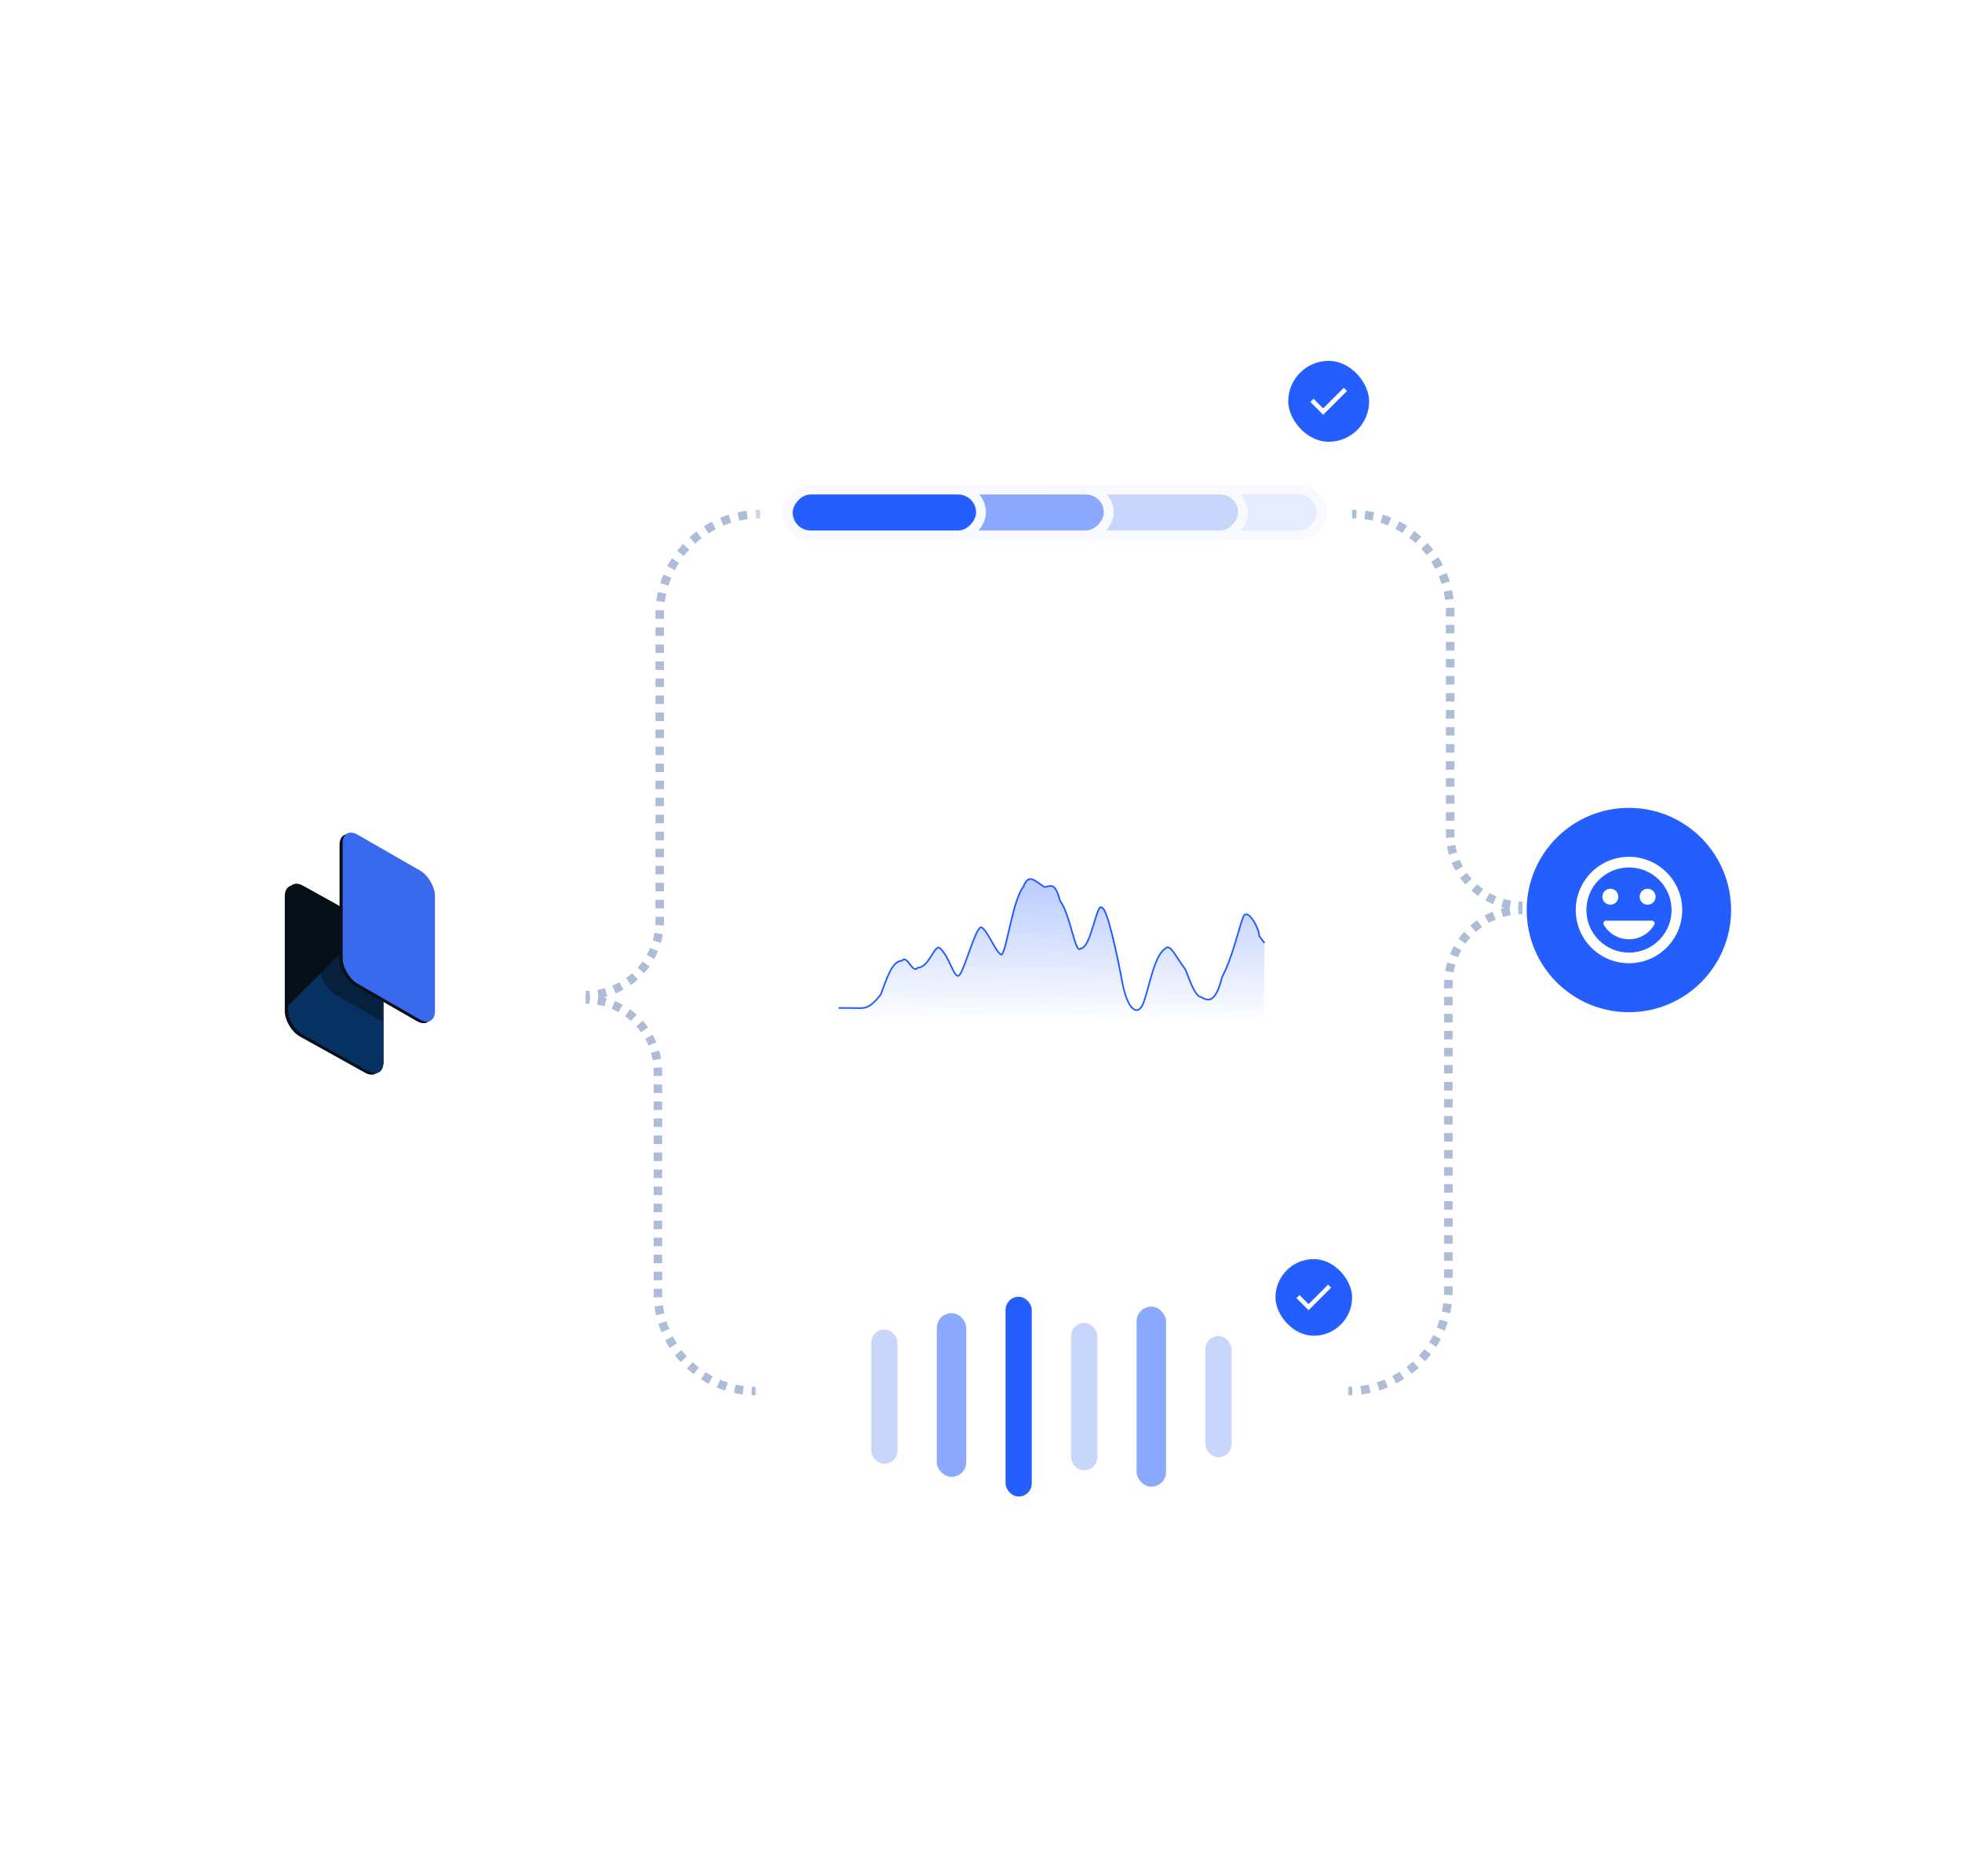 <?xml version="1.0" encoding="UTF-8"?>
<svg xmlns="http://www.w3.org/2000/svg" width="599" height="573" viewBox="0 0 599 573" fill="none">
  <g filter="url(#filter0_d_3380_13896)" data-figma-bg-blur-radius="45.63">
    <path d="M41 254.5C41 240.141 52.641 228.5 67 228.5L151.5 228.5C165.859 228.5 177.5 240.141 177.5 254.5L177.5 339C177.5 353.359 165.859 365 151.5 365H67C52.641 365 41 353.359 41 339L41 254.5Z" fill="url(#paint0_linear_3380_13896)" shape-rendering="crispEdges"></path>
    <path d="M151.5 227.655C166.326 227.655 178.345 239.674 178.345 254.5L178.345 339C178.345 353.826 166.326 365.845 151.5 365.845H67C52.174 365.845 40.155 353.826 40.155 339L40.155 254.5C40.155 239.674 52.174 227.655 67 227.655L151.5 227.655Z" stroke="white" stroke-opacity="0.4" stroke-width="1.69" shape-rendering="crispEdges"></path>
  </g>
  <g clip-path="url(#clip1_3380_13896)">
    <path d="M86.947 273.663C86.947 270.775 89 269.576 91.532 270.986L111.463 282.075C113.996 283.485 116.049 286.968 116.049 289.856L116.049 324.915C116.049 327.803 113.996 329.002 111.463 327.592L91.532 316.503C89 315.093 86.947 311.61 86.947 308.722L86.947 273.663Z" fill="#050F16"></path>
    <path d="M87.933 273.188C87.933 270.3 89.986 269.101 92.519 270.51L112.449 281.6C114.982 283.009 117.035 286.493 117.035 289.381L117.035 324.44C117.035 327.327 114.982 328.526 112.449 327.117L92.519 316.027C89.986 314.618 87.933 311.135 87.933 308.247L87.933 273.188Z" fill="#050F16"></path>
    <path d="M87.933 273.188C87.933 270.3 89.986 269.101 92.519 270.51L112.449 281.6C114.982 283.009 117.035 286.493 117.035 289.381L117.035 324.44C117.035 327.327 114.982 328.526 112.449 327.117L92.519 316.027C89.986 314.618 87.933 311.135 87.933 308.247L87.933 273.188Z" fill="#050F16"></path>
    <path d="M113.148 282.049L87.933 307.146L87.933 308.247C87.933 311.135 89.986 314.618 92.519 316.027L112.449 327.117C114.982 328.526 117.035 327.327 117.035 324.44L117.035 289.381C117.035 286.763 115.349 283.657 113.148 282.049Z" fill="#083163"></path>
    <path d="M97.788 295.843C97.788 298.731 99.825 302.243 102.338 303.687L116.867 312.036L116.826 304.167L108.486 299.187L104.316 294.621L104.316 278.14L97.788 274.5L97.788 295.843Z" fill="#050F16" fill-opacity="0.47"></path>
    <path d="M103.662 257.976C103.662 255.088 105.699 253.917 108.212 255.361L127.291 266.325C129.803 267.769 131.84 271.281 131.84 274.169L131.84 309.228C131.84 312.116 129.803 313.286 127.291 311.842L108.212 300.878C105.699 299.434 103.662 295.923 103.662 293.035L103.662 257.976Z" fill="#050F16"></path>
    <path d="M104.618 257.501C104.618 254.613 106.655 253.442 109.167 254.886L128.246 265.85C130.759 267.294 132.796 270.806 132.796 273.693L132.796 308.752C132.796 311.64 130.759 312.811 128.246 311.367L109.167 300.403C106.655 298.959 104.618 295.447 104.618 292.559L104.618 257.501Z" fill="#396AED"></path>
    <path d="M282.498 279.916V283.263C280.657 281.191 277.054 279.677 273.612 279.518C264.165 279.119 256.159 287.168 256.239 296.969C256.239 306.611 263.764 314.5 272.971 314.5C276.654 314.5 280.577 312.986 282.498 310.755V314.022L289.784 314.022L289.784 279.916L282.498 279.916ZM272.971 307.169C264.085 307.09 260.082 296.013 266.006 289.797C269.689 285.654 276.254 285.654 279.856 289.797C285.781 296.013 281.778 307.09 272.971 307.169Z" fill="#050F16"></path>
    <path d="M318.598 271.011L318.358 283.263C316.517 281.191 312.914 279.677 309.471 279.518C300.024 279.199 292.019 287.168 292.099 296.969C292.019 306.611 299.624 314.5 308.831 314.5C312.514 314.5 316.437 312.986 318.358 310.755V313.943L325.643 313.943L325.884 271.011L318.598 271.011ZM308.831 307.249C299.944 307.09 295.941 296.013 301.866 289.797C305.549 285.654 312.113 285.654 315.716 289.797C321.641 296.013 317.638 307.09 308.831 307.249Z" fill="#050F16"></path>
    <path d="M385.918 297.368C385.838 281.51 367.264 274.259 357.417 286.69C352.453 280.155 341.485 277.287 335.961 284.937V280.235L328.996 280.235C328.996 289.001 328.996 305.576 328.996 314.261L335.881 314.261L335.961 296.969C336.041 291.551 339.804 287.646 344.928 287.726C349.731 287.646 353.814 292.188 353.894 296.969L353.894 314.261H360.94L360.94 296.969C361.02 291.63 364.783 287.726 369.906 287.805C374.71 287.726 378.793 292.268 378.873 296.969L378.873 314.261L385.918 314.261L385.918 297.368Z" fill="#050F16"></path>
    <path d="M390.051 314.182H397.096L397.176 280.235H389.971L390.051 314.182Z" fill="#050F16"></path>
    <path d="M413.972 287.088L413.892 303.344L413.892 314.261H406.767L406.767 287.088H402.18V280.235H406.767L406.767 270.035H413.892L413.972 280.235L418.442 280.235V287.088L413.972 287.088Z" fill="#050F16"></path>
    <path d="M397.577 272.187C397.577 274.498 395.815 276.33 393.574 276.33C391.412 276.33 389.651 274.498 389.651 272.187C389.651 269.876 391.412 268.043 393.574 268.043C395.815 268.043 397.577 269.876 397.577 272.187Z" fill="#396AED"></path>
    <path d="M165.792 279.199C162.109 279.199 158.186 280.713 156.185 283.024L156.185 279.757H148.819L148.659 324.989H156.025L156.185 310.755C158.026 312.827 161.629 314.341 165.151 314.5C174.758 314.899 182.764 306.85 182.764 296.89C182.764 287.168 175.159 279.199 165.792 279.199ZM172.837 304.141C169.154 308.285 162.509 308.285 158.827 304.141C152.822 297.846 156.905 286.69 165.872 286.53C174.758 286.69 178.841 297.846 172.837 304.141Z" fill="#396AED"></path>
    <path d="M211.426 280.394V283.741C209.584 281.669 205.982 280.155 202.539 279.996C193.092 279.598 185.086 287.646 185.166 297.447C185.166 307.09 192.692 314.979 201.899 314.979C205.581 314.979 209.504 313.464 211.426 311.233L211.426 314.5H218.711L218.711 280.394H211.426ZM201.899 307.647C193.012 307.568 189.009 296.491 194.933 290.276C198.616 286.132 205.181 286.132 208.784 290.276C214.708 296.491 210.705 307.568 201.899 307.647Z" fill="#396AED"></path>
    <path d="M253.99 280.394H246.945L247.025 297.288C247.025 302.547 242.942 306.85 237.979 306.85C233.015 306.85 229.012 302.627 229.012 297.368L229.012 280.394L222.047 280.394L222.047 297.288C222.047 306.452 228.772 313.863 237.258 314.261C241.181 314.341 244.143 313.624 246.945 310.596L247.065 311.798C247.065 314.348 246.145 316.174 244.463 318.007C240.14 322.947 232.615 321.433 229.893 315.536L223.408 318.007C230.613 334.9 253.75 329.482 253.99 311.233C253.99 301.751 253.99 289.797 253.99 280.394Z" fill="#396AED"></path>
  </g>
  <path d="M178.8 303.9V305.2C179.249 305.2 179.696 305.188 180.14 305.163L180.068 303.865L179.997 302.567C179.601 302.589 179.202 302.6 178.8 302.6V303.9ZM182.589 303.584L182.806 304.866C183.695 304.716 184.568 304.516 185.422 304.271L185.062 303.022L184.703 301.772C183.943 301.991 183.165 302.168 182.373 302.302L182.589 303.584ZM187.455 302.184L187.953 303.385C188.783 303.041 189.59 302.651 190.369 302.219L189.74 301.082L189.11 299.945C188.415 300.33 187.697 300.677 186.957 300.983L187.455 302.184ZM191.886 299.731L192.639 300.791C193.369 300.272 194.068 299.713 194.734 299.118L193.867 298.149L193.001 297.18C192.407 297.711 191.783 298.209 191.133 298.671L191.886 299.731ZM195.661 296.355L196.63 297.222C197.225 296.556 197.784 295.857 198.303 295.127L197.243 294.374L196.183 293.621C195.721 294.271 195.223 294.895 194.692 295.489L195.661 296.355ZM198.594 292.228L199.731 292.857C200.163 292.078 200.553 291.272 200.897 290.441L199.696 289.944L198.495 289.446C198.189 290.185 197.842 290.903 197.457 291.598L198.594 292.228ZM200.534 287.55L201.783 287.91C202.028 287.056 202.228 286.183 202.378 285.294L201.096 285.077L199.814 284.861C199.68 285.654 199.503 286.431 199.284 287.191L200.534 287.55ZM201.377 282.556L202.675 282.628C202.699 282.184 202.712 281.738 202.712 281.288H201.412H200.112C200.112 281.69 200.101 282.089 200.079 282.485L201.377 282.556ZM201.412 281.288H202.712V279.988H201.412H200.112V281.288H201.412ZM201.412 277.388H202.712V274.788H201.412H200.112V277.388H201.412ZM201.412 272.188H202.712V269.588H201.412H200.112V272.188H201.412ZM201.412 266.988H202.712V264.388H201.412H200.112V266.988H201.412ZM201.412 261.788H202.712V259.188H201.412H200.112V261.788H201.412ZM201.412 256.588H202.712V253.988H201.412H200.112V256.588H201.412ZM201.412 251.388H202.712V248.788H201.412H200.112V251.388H201.412ZM201.412 246.188H202.712V243.588H201.412H200.112V246.188H201.412ZM201.412 240.988H202.712V238.388H201.412H200.112V240.988H201.412ZM201.412 235.788H202.712V233.188H201.412H200.112V235.788H201.412ZM201.412 230.588H202.712V227.988H201.412H200.112V230.588H201.412ZM201.412 225.388H202.712V222.788H201.412H200.112V225.388H201.412ZM201.412 220.188H202.712V217.588H201.412H200.112V220.188H201.412ZM201.412 214.988H202.712V212.388H201.412H200.112V214.988H201.412ZM201.412 209.788H202.712V207.188H201.412H200.112V209.788H201.412ZM201.412 204.588H202.712V201.988H201.412H200.112V204.588H201.412ZM201.412 199.388H202.712V196.788H201.412H200.112V199.388H201.412ZM201.412 194.188H202.712V191.588H201.412H200.112V194.188H201.412ZM201.412 188.988H202.712V187.688H201.412H200.112V188.988H201.412ZM201.412 187.688H202.712C202.712 187.258 202.721 186.829 202.739 186.404L201.441 186.348L200.142 186.292C200.122 186.755 200.112 187.22 200.112 187.688H201.412ZM201.671 183.68L202.96 183.848C203.072 182.994 203.22 182.152 203.403 181.323L202.133 181.043L200.864 180.763C200.665 181.665 200.503 182.582 200.382 183.512L201.671 183.68ZM202.825 178.457L204.064 178.848C204.322 178.029 204.615 177.225 204.941 176.439L203.741 175.941L202.54 175.443C202.185 176.299 201.866 177.174 201.585 178.066L202.825 178.457ZM204.874 173.515L206.026 174.116C206.423 173.356 206.851 172.616 207.31 171.897L206.215 171.197L205.119 170.498C204.619 171.281 204.153 172.086 203.721 172.914L204.874 173.515ZM207.752 169.006L208.783 169.798C209.304 169.119 209.855 168.464 210.432 167.834L209.474 166.955L208.516 166.077C207.888 166.762 207.289 167.475 206.721 168.213L207.752 169.006ZM211.367 165.062L212.246 166.02C212.876 165.443 213.531 164.892 214.21 164.371L213.418 163.34L212.625 162.309C211.887 162.877 211.174 163.476 210.489 164.104L211.367 165.062ZM215.609 161.803L216.309 162.898C217.028 162.439 217.768 162.011 218.528 161.614L217.927 160.462L217.326 159.309C216.498 159.741 215.692 160.207 214.91 160.707L215.609 161.803ZM220.353 159.329L220.851 160.529C221.637 160.203 222.441 159.911 223.26 159.653L222.869 158.413L222.478 157.173C221.586 157.454 220.711 157.773 219.855 158.128L220.353 159.329ZM225.455 157.721L225.735 158.991C226.564 158.808 227.406 158.66 228.26 158.548L228.092 157.259L227.924 155.97C226.994 156.092 226.077 156.253 225.175 156.452L225.455 157.721ZM230.76 157.029L230.816 158.328C231.241 158.309 231.669 158.3 232.1 158.3V157V155.7C231.632 155.7 231.167 155.71 230.704 155.73L230.76 157.029Z" fill="#ADBDD7"></path>
  <path d="M178.8 305.2V303.9C179.239 303.9 179.676 303.912 180.109 303.936L180.037 305.234L179.966 306.532C179.58 306.511 179.191 306.5 178.8 306.5V305.2ZM182.497 305.508L182.713 304.226C183.582 304.373 184.435 304.568 185.269 304.807L184.909 306.057L184.55 307.306C183.81 307.093 183.053 306.92 182.281 306.79L182.497 305.508ZM187.244 306.874L187.742 305.673C188.553 306.009 189.341 306.39 190.103 306.812L189.473 307.949L188.843 309.086C188.166 308.711 187.466 308.373 186.746 308.075L187.244 306.874ZM191.567 309.267L192.32 308.207C193.033 308.714 193.716 309.26 194.366 309.842L193.5 310.811L192.633 311.78C192.055 311.263 191.447 310.777 190.813 310.327L191.567 309.267ZM195.249 312.56L196.218 311.694C196.8 312.344 197.346 313.028 197.853 313.741L196.793 314.494L195.734 315.247C195.283 314.613 194.798 314.005 194.28 313.427L195.249 312.56ZM198.111 316.588L199.249 315.958C199.67 316.719 200.051 317.507 200.387 318.318L199.186 318.816L197.986 319.314C197.687 318.594 197.349 317.894 196.974 317.217L198.111 316.588ZM200.003 321.151L201.253 320.791C201.493 321.625 201.687 322.478 201.834 323.347L200.552 323.563L199.27 323.78C199.14 323.008 198.967 322.25 198.754 321.51L200.003 321.151ZM200.826 326.023L202.124 325.951C202.148 326.385 202.16 326.821 202.16 327.26H200.86H199.56C199.56 326.869 199.55 326.48 199.528 326.095L200.826 326.023ZM200.86 327.26H202.16V328.56H200.86H199.56V327.26H200.86ZM200.86 331.16H202.16V333.76H200.86H199.56V331.16H200.86ZM200.86 336.36H202.16V338.96H200.86H199.56V336.36H200.86ZM200.86 341.56H202.16V344.16H200.86H199.56V341.56H200.86ZM200.86 346.76H202.16V349.36H200.86H199.56V346.76H200.86ZM200.86 351.96H202.16V354.56H200.86H199.56V351.96H200.86ZM200.86 357.16H202.16V359.76H200.86H199.56V357.16H200.86ZM200.86 362.36H202.16V364.96H200.86H199.56V362.36H200.86ZM200.86 367.56H202.16V370.16H200.86H199.56V367.56H200.86ZM200.86 372.76H202.16V375.36H200.86H199.56V372.76H200.86ZM200.86 377.96H202.16V380.56H200.86H199.56V377.96H200.86ZM200.86 383.16H202.16V385.76H200.86H199.56V383.16H200.86ZM200.86 388.36H202.16V390.96H200.86H199.56V388.36H200.86ZM200.86 393.56H202.16V394.86H200.86H199.56V393.56H200.86ZM200.86 394.86H202.16C202.16 395.28 202.169 395.697 202.187 396.112L200.888 396.168L199.59 396.223C199.57 395.771 199.56 395.317 199.56 394.86H200.86ZM201.113 398.771L202.403 398.603C202.511 399.435 202.655 400.255 202.834 401.063L201.564 401.343L200.295 401.624C200.1 400.742 199.943 399.847 199.824 398.939L201.113 398.771ZM202.239 403.866L203.478 403.476C203.73 404.274 204.015 405.057 204.333 405.823L203.132 406.321L201.931 406.819C201.585 405.983 201.273 405.128 200.999 404.257L202.239 403.866ZM204.238 408.688L205.39 408.087C205.777 408.827 206.194 409.548 206.642 410.249L205.546 410.949L204.45 411.648C203.962 410.884 203.507 410.097 203.085 409.289L204.238 408.688ZM207.046 413.087L208.077 412.295C208.585 412.956 209.121 413.595 209.684 414.209L208.726 415.087L207.768 415.966C207.154 415.296 206.569 414.6 206.015 413.879L207.046 413.087ZM210.573 416.934L211.452 415.976C212.065 416.539 212.704 417.075 213.365 417.584L212.573 418.614L211.781 419.645C211.06 419.091 210.364 418.506 209.695 417.893L210.573 416.934ZM214.712 420.114L215.411 419.019C216.112 419.466 216.833 419.884 217.574 420.27L216.972 421.422L216.371 422.575C215.563 422.154 214.776 421.698 214.012 421.21L214.712 420.114ZM219.339 422.528L219.837 421.327C220.604 421.645 221.387 421.93 222.185 422.182L221.794 423.422L221.404 424.662C220.532 424.387 219.678 424.076 218.841 423.729L219.339 422.528ZM224.317 424.096L224.597 422.827C225.405 423.005 226.226 423.149 227.058 423.258L226.889 424.547L226.721 425.836C225.814 425.717 224.918 425.56 224.037 425.365L224.317 424.096ZM229.493 424.772L229.548 423.473C229.963 423.491 230.38 423.5 230.8 423.5V424.8V426.1C230.343 426.1 229.889 426.09 229.437 426.071L229.493 424.772Z" fill="#ADBDD7"></path>
  <path d="M464.8 277.9L464.8 276.6C464.35 276.6 463.903 276.612 463.459 276.637L463.531 277.935L463.603 279.233C463.999 279.211 464.398 279.2 464.8 279.2L464.8 277.9ZM461.01 278.216L460.794 276.934C459.905 277.084 459.032 277.283 458.178 277.529L458.537 278.778L458.897 280.028C459.657 279.809 460.434 279.632 461.227 279.498L461.01 278.216ZM456.144 279.616L455.646 278.415C454.816 278.759 454.01 279.149 453.23 279.58L453.86 280.718L454.49 281.855C455.185 281.47 455.903 281.123 456.642 280.816L456.144 279.616ZM451.714 282.069L450.961 281.009C450.231 281.528 449.531 282.087 448.866 282.682L449.732 283.651L450.599 284.62C451.193 284.089 451.816 283.591 452.467 283.128L451.714 282.069ZM447.939 285.444L446.97 284.578C446.375 285.244 445.816 285.943 445.297 286.673L446.357 287.426L447.416 288.179C447.879 287.528 448.377 286.905 448.908 286.311L447.939 285.444ZM445.005 289.572L443.868 288.942C443.436 289.722 443.047 290.528 442.703 291.358L443.904 291.856L445.104 292.354C445.411 291.615 445.758 290.897 446.143 290.202L445.005 289.572ZM443.066 294.25L441.817 293.89C441.571 294.744 441.372 295.617 441.222 296.506L442.504 296.722L443.786 296.939C443.919 296.146 444.097 295.369 444.315 294.609L443.066 294.25ZM442.223 299.243L440.925 299.172C440.9 299.615 440.888 300.062 440.888 300.512L442.188 300.512L443.488 300.512C443.488 300.11 443.499 299.711 443.521 299.315L442.223 299.243ZM442.188 300.512L440.888 300.512L440.888 301.812L442.188 301.812L443.488 301.812L443.488 300.512L442.188 300.512ZM442.188 304.412L440.888 304.412L440.888 307.012L442.188 307.012L443.488 307.012L443.488 304.412L442.188 304.412ZM442.188 309.612L440.888 309.612L440.888 312.212L442.188 312.212L443.488 312.212L443.488 309.612L442.188 309.612ZM442.188 314.812L440.888 314.812L440.888 317.412L442.188 317.412L443.488 317.412L443.488 314.812L442.188 314.812ZM442.188 320.012L440.888 320.012L440.888 322.612L442.188 322.612L443.488 322.612L443.488 320.012L442.188 320.012ZM442.188 325.212L440.888 325.212L440.888 327.812L442.188 327.812L443.488 327.812L443.488 325.212L442.188 325.212ZM442.188 330.412L440.888 330.412L440.888 333.012L442.188 333.012L443.488 333.012L443.488 330.412L442.188 330.412ZM442.188 335.612L440.888 335.612L440.888 338.212L442.188 338.212L443.488 338.212L443.488 335.612L442.188 335.612ZM442.188 340.812L440.888 340.812L440.888 343.412L442.188 343.412L443.488 343.412L443.488 340.812L442.188 340.812ZM442.188 346.012L440.888 346.012L440.888 348.612L442.188 348.612L443.488 348.612L443.488 346.012L442.188 346.012ZM442.188 351.212L440.888 351.212L440.888 353.812L442.188 353.812L443.488 353.812L443.488 351.212L442.188 351.212ZM442.188 356.412L440.888 356.412L440.888 359.012L442.188 359.012L443.488 359.012L443.488 356.412L442.188 356.412ZM442.188 361.612L440.888 361.612L440.888 364.212L442.188 364.212L443.488 364.212L443.488 361.612L442.188 361.612ZM442.188 366.812L440.888 366.812L440.888 369.412L442.188 369.412L443.488 369.412L443.488 366.812L442.188 366.812ZM442.188 372.012L440.888 372.012L440.888 374.612L442.188 374.612L443.488 374.612L443.488 372.012L442.188 372.012ZM442.188 377.212L440.888 377.212L440.888 379.812L442.188 379.812L443.488 379.812L443.488 377.212L442.188 377.212ZM442.188 382.412L440.888 382.412L440.888 385.012L442.188 385.012L443.488 385.012L443.488 382.412L442.188 382.412ZM442.188 387.612L440.888 387.612L440.888 390.212L442.188 390.212L443.488 390.212L443.488 387.612L442.188 387.612ZM442.188 392.812L440.888 392.812L440.888 394.112L442.188 394.112L443.488 394.112L443.488 392.812L442.188 392.812ZM442.188 394.112L440.888 394.112C440.888 394.542 440.878 394.97 440.86 395.396L442.159 395.452L443.458 395.508C443.478 395.045 443.488 394.579 443.488 394.112L442.188 394.112ZM441.928 398.12L440.639 397.952C440.528 398.806 440.38 399.648 440.197 400.477L441.466 400.757L442.736 401.037C442.935 400.134 443.096 399.217 443.217 398.288L441.928 398.12ZM440.775 403.343L439.535 402.952C439.277 403.771 438.984 404.575 438.658 405.361L439.859 405.859L441.06 406.357C441.415 405.5 441.734 404.625 442.015 403.733L440.775 403.343ZM438.726 408.285L437.573 407.684C437.177 408.443 436.748 409.184 436.289 409.903L437.385 410.602L438.481 411.302C438.98 410.519 439.447 409.713 439.878 408.886L438.726 408.285ZM435.848 412.794L434.817 412.002C434.295 412.681 433.745 413.336 433.167 413.966L434.126 414.844L435.084 415.723C435.712 415.038 436.311 414.325 436.878 413.586L435.848 412.794ZM432.232 416.738L431.354 415.779C430.724 416.357 430.069 416.907 429.39 417.429L430.182 418.46L430.974 419.49C431.713 418.923 432.425 418.324 433.111 417.696L432.232 416.738ZM427.99 419.997L427.291 418.901C426.572 419.36 425.831 419.789 425.072 420.185L425.673 421.338L426.274 422.491C427.101 422.059 427.907 421.593 428.69 421.093L427.99 419.997ZM423.247 422.471L422.749 421.27C421.962 421.596 421.159 421.889 420.34 422.147L420.731 423.387L421.121 424.627C422.013 424.346 422.888 424.027 423.745 423.672L423.247 422.471ZM418.145 424.078L417.865 422.809C417.036 422.992 416.194 423.14 415.34 423.251L415.508 424.54L415.676 425.829C416.605 425.708 417.522 425.547 418.425 425.348L418.145 424.078ZM412.84 424.771L412.784 423.472C412.358 423.491 411.93 423.5 411.5 423.5L411.5 424.8L411.5 426.1C411.967 426.1 412.433 426.09 412.896 426.07L412.84 424.771Z" fill="#ADBDD7"></path>
  <path d="M464.8 276.6L464.8 277.9C464.361 277.9 463.924 277.888 463.49 277.864L463.562 276.566L463.634 275.268C464.02 275.289 464.408 275.3 464.8 275.3L464.8 276.6ZM461.103 276.292L460.886 277.573C460.017 277.427 459.165 277.232 458.331 276.992L458.69 275.743L459.049 274.494C459.79 274.707 460.547 274.879 461.319 275.01L461.103 276.292ZM456.355 274.926L455.857 276.127C455.046 275.791 454.259 275.41 453.497 274.988L454.127 273.851L454.757 272.714C455.433 273.089 456.133 273.427 456.853 273.725L456.355 274.926ZM452.033 272.533L451.28 273.592C450.567 273.085 449.884 272.54 449.233 271.958L450.1 270.989L450.966 270.02C451.545 270.537 452.152 271.023 452.786 271.473L452.033 272.533ZM448.35 269.239L447.381 270.106C446.8 269.456 446.254 268.772 445.747 268.059L446.806 267.306L447.866 266.553C448.317 267.187 448.802 267.794 449.319 268.373L448.35 269.239ZM445.488 265.212L444.351 265.842C443.929 265.081 443.549 264.293 443.212 263.482L444.413 262.984L445.614 262.486C445.913 263.206 446.251 263.906 446.625 264.582L445.488 265.212ZM443.596 260.649L442.347 261.008C442.107 260.175 441.912 259.322 441.766 258.453L443.048 258.237L444.33 258.02C444.46 258.792 444.633 259.549 444.846 260.29L443.596 260.649ZM442.773 255.777L441.475 255.849C441.451 255.415 441.439 254.979 441.439 254.539L442.739 254.539L444.039 254.539C444.039 254.931 444.05 255.319 444.071 255.705L442.773 255.777ZM442.739 254.539L441.439 254.539L441.439 253.239L442.739 253.239L444.039 253.239L444.039 254.539L442.739 254.539ZM442.739 250.639L441.439 250.639L441.439 248.039L442.739 248.039L444.039 248.039L444.039 250.639L442.739 250.639ZM442.739 245.439L441.439 245.439L441.439 242.839L442.739 242.839L444.039 242.839L444.039 245.439L442.739 245.439ZM442.739 240.239L441.439 240.239L441.439 237.639L442.739 237.639L444.039 237.639L444.039 240.239L442.739 240.239ZM442.739 235.039L441.439 235.039L441.439 232.439L442.739 232.439L444.039 232.439L444.039 235.039L442.739 235.039ZM442.739 229.839L441.439 229.839L441.439 227.239L442.739 227.239L444.039 227.239L444.039 229.839L442.739 229.839ZM442.739 224.639L441.439 224.639L441.439 222.039L442.739 222.039L444.039 222.039L444.039 224.639L442.739 224.639ZM442.739 219.439L441.439 219.439L441.439 216.839L442.739 216.839L444.039 216.839L444.039 219.439L442.739 219.439ZM442.739 214.239L441.439 214.239L441.439 211.639L442.739 211.639L444.039 211.639L444.039 214.239L442.739 214.239ZM442.739 209.039L441.439 209.039L441.439 206.439L442.739 206.439L444.039 206.439L444.039 209.039L442.739 209.039ZM442.739 203.839L441.439 203.839L441.439 201.239L442.739 201.239L444.039 201.239L444.039 203.839L442.739 203.839ZM442.739 198.639L441.439 198.639L441.439 196.039L442.739 196.039L444.039 196.039L444.039 198.639L442.739 198.639ZM442.739 193.439L441.439 193.439L441.439 190.839L442.739 190.839L444.039 190.839L444.039 193.439L442.739 193.439ZM442.739 188.239L441.439 188.239L441.439 186.939L442.739 186.939L444.039 186.939L444.039 188.239L442.739 188.239ZM442.739 186.939L441.439 186.939C441.439 186.52 441.43 186.103 441.412 185.688L442.711 185.632L444.01 185.576C444.029 186.028 444.039 186.483 444.039 186.939L442.739 186.939ZM442.486 183.029L441.197 183.197C441.089 182.365 440.944 181.544 440.766 180.737L442.035 180.456L443.305 180.176C443.499 181.058 443.657 181.953 443.775 182.861L442.486 183.029ZM441.361 177.934L440.121 178.324C439.87 177.526 439.584 176.743 439.267 175.977L440.467 175.479L441.668 174.981C442.015 175.817 442.327 176.672 442.601 177.543L441.361 177.934ZM439.362 173.112L438.209 173.713C437.823 172.973 437.405 172.251 436.958 171.551L438.054 170.851L439.149 170.152C439.637 170.916 440.093 171.703 440.514 172.511L439.362 173.112ZM436.554 168.713L435.523 169.505C435.015 168.844 434.478 168.205 433.915 167.591L434.874 166.713L435.832 165.834C436.446 166.503 437.03 167.2 437.584 167.921L436.554 168.713ZM433.027 164.866L432.148 165.824C431.534 165.261 430.896 164.724 430.234 164.216L431.026 163.185L431.819 162.155C432.54 162.709 433.236 163.294 433.905 163.907L433.027 164.866ZM428.888 161.685L428.189 162.781C427.488 162.334 426.766 161.916 426.026 161.53L426.627 160.377L427.228 159.225C428.036 159.646 428.823 160.102 429.588 160.59L428.888 161.685ZM424.26 159.272L423.762 160.473C422.996 160.155 422.213 159.869 421.415 159.618L421.805 158.378L422.196 157.138C423.067 157.413 423.922 157.724 424.758 158.071L424.26 159.272ZM419.283 157.704L419.002 158.973C418.195 158.795 417.374 158.651 416.542 158.542L416.71 157.253L416.878 155.964C417.786 156.082 418.681 156.24 419.563 156.434L419.283 157.704ZM414.107 157.028L414.051 158.327C413.636 158.309 413.219 158.3 412.8 158.3L412.8 157L412.8 155.7C413.256 155.7 413.711 155.71 414.163 155.729L414.107 157.028Z" fill="#ADBDD7"></path>
  <circle cx="497.3" cy="277.9" r="31.2" fill="#245EFE"></circle>
  <g clip-path="url(#clip2_3380_13896)">
    <path d="M497.316 261.65C488.346 261.65 481.082 268.93 481.082 277.9C481.082 286.87 488.346 294.15 497.316 294.15C506.302 294.15 513.582 286.87 513.582 277.9C513.582 268.93 506.302 261.65 497.316 261.65ZM497.332 290.9C490.15 290.9 484.332 285.082 484.332 277.9C484.332 270.717 490.15 264.9 497.332 264.9C504.515 264.9 510.332 270.717 510.332 277.9C510.332 285.082 504.515 290.9 497.332 290.9ZM503.02 276.275C504.368 276.275 505.457 275.186 505.457 273.837C505.457 272.489 504.368 271.4 503.02 271.4C501.671 271.4 500.582 272.489 500.582 273.837C500.582 275.186 501.671 276.275 503.02 276.275ZM491.645 276.275C492.993 276.275 494.082 275.186 494.082 273.837C494.082 272.489 492.993 271.4 491.645 271.4C490.296 271.4 489.207 272.489 489.207 273.837C489.207 275.186 490.296 276.275 491.645 276.275ZM497.332 286.837C500.631 286.837 503.507 285.034 505.051 282.369C505.36 281.832 504.97 281.15 504.336 281.15H490.328C489.711 281.15 489.305 281.832 489.613 282.369C491.157 285.034 494.033 286.837 497.332 286.837Z" fill="white"></path>
  </g>
  <g filter="url(#filter1_d_3380_13896)" data-figma-bg-blur-radius="45.63">
    <path d="M232.1 142.7C232.1 128.341 243.741 116.7 258.1 116.7H384.2C398.56 116.7 410.2 128.341 410.2 142.7V170C410.2 184.36 398.56 196 384.2 196H258.1C243.741 196 232.1 184.36 232.1 170V142.7Z" fill="url(#paint1_linear_3380_13896)" shape-rendering="crispEdges"></path>
    <path d="M384.2 115.855C399.026 115.855 411.045 127.874 411.045 142.7V170C411.045 184.826 399.026 196.845 384.2 196.845H258.1C243.274 196.845 231.255 184.826 231.255 170V142.7C231.255 127.874 243.274 115.855 258.1 115.855H384.2Z" stroke="white" stroke-opacity="0.4" stroke-width="1.69" shape-rendering="crispEdges"></path>
  </g>
  <rect x="-1.5" y="1.5" width="163" height="14" rx="7" transform="matrix(1 0 0 -1 242 165)" fill="#E5ECFF" stroke="#F8FAFF" stroke-width="3"></rect>
  <rect x="-1.5" y="1.5" width="65" height="14" rx="7" transform="matrix(1 0 0 -1 316 165)" fill="#C9D6FC" stroke="#F8FAFF" stroke-width="3"></rect>
  <rect x="-1.5" y="1.5" width="64" height="14" rx="7" transform="matrix(1 0 0 -1 276 165)" fill="#8BAAFF" stroke="#F8FAFF" stroke-width="3"></rect>
  <rect x="-1.5" y="1.5" width="59" height="14" rx="7" transform="matrix(1 0 0 -1 242 165)" fill="#245EFE" stroke="#F8FAFF" stroke-width="3"></rect>
  <g filter="url(#filter2_d_3380_13896)" data-figma-bg-blur-radius="45.63">
    <path d="M232 277C232 262.641 243.641 251 258 251H384.1C398.459 251 410.1 262.641 410.1 277V304.3C410.1 318.659 398.459 330.3 384.1 330.3H258C243.641 330.3 232 318.659 232 304.3V277Z" fill="url(#paint2_linear_3380_13896)" shape-rendering="crispEdges"></path>
    <path d="M384.1 250.155C398.926 250.155 410.945 262.174 410.945 277V304.3C410.945 319.126 398.926 331.145 384.1 331.145H258C243.174 331.145 231.155 319.126 231.155 304.3V277C231.155 262.174 243.174 250.155 258 250.155H384.1Z" stroke="white" stroke-opacity="0.4" stroke-width="1.69" shape-rendering="crispEdges"></path>
  </g>
  <path fill-rule="evenodd" clip-rule="evenodd" d="M256.031 307.801L257.634 307.813C257.634 307.813 260.841 307.836 262.444 307.848C264.047 307.86 265.651 307.872 268.888 303.739C270.522 299.595 272.171 293.373 275.378 293.397C276.996 291.331 278.554 297.576 280.172 295.51C283.379 295.534 285.028 289.312 286.632 289.323C289.823 291.425 291.366 299.748 292.984 297.682C294.603 295.616 297.901 283.172 299.504 283.184C301.108 283.196 304.253 291.531 305.857 291.542C307.475 289.476 309.185 274.943 312.422 270.811C314.056 266.667 315.644 268.756 318.836 270.858C320.439 270.869 322.058 268.803 323.616 275.049C326.792 279.228 328.304 291.707 329.922 289.641C333.129 289.664 334.839 275.131 336.427 277.22C338.031 277.232 341.131 291.801 342.673 300.124C344.216 308.447 347.407 310.549 349.041 306.405C350.675 302.261 352.354 291.883 355.576 289.829C357.195 287.763 358.768 291.93 361.944 296.109C363.517 300.277 365.09 304.444 366.693 304.456C369.885 306.558 371.503 304.491 373.152 298.269C376.405 292.059 378.069 283.76 379.703 279.616C381.321 277.549 384.482 283.807 384.467 285.884L386.055 287.974L385.873 312.909L384.269 312.897C384.269 312.897 381.063 312.873 379.459 312.862C377.856 312.85 376.252 312.838 373.046 312.815C371.442 312.803 369.839 312.791 366.632 312.768C365.029 312.756 363.426 312.744 361.822 312.732C358.615 312.709 357.012 312.697 355.409 312.685C352.202 312.662 350.599 312.65 348.995 312.638C347.392 312.627 344.185 312.603 342.582 312.591C340.978 312.58 337.772 312.556 336.168 312.544C334.565 312.533 332.962 312.521 329.755 312.497C328.152 312.486 326.548 312.474 323.341 312.45C321.738 312.439 320.135 312.427 318.531 312.415C315.325 312.392 313.721 312.38 312.118 312.368C308.911 312.345 307.308 312.333 305.704 312.321C304.101 312.309 300.894 312.286 299.291 312.274C297.688 312.262 294.481 312.239 292.878 312.227C291.274 312.215 289.671 312.204 286.464 312.18C284.861 312.168 283.257 312.157 280.051 312.133C278.447 312.121 276.844 312.11 275.24 312.098C272.034 312.074 270.43 312.063 268.827 312.051C265.62 312.027 264.017 312.016 262.414 312.004C260.81 311.992 257.603 311.969 257.603 311.969L256 311.957L256.031 307.801Z" fill="url(#paint3_linear_3380_13896)"></path>
  <path d="M256.031 307.801L257.634 307.813C257.634 307.813 260.841 307.836 262.444 307.848C264.047 307.86 265.651 307.872 268.888 303.739C270.522 299.595 272.171 293.373 275.378 293.397C276.996 291.331 278.554 297.576 280.172 295.51C283.379 295.534 285.028 289.312 286.632 289.323C289.823 291.425 291.366 299.748 292.984 297.682C294.603 295.616 297.901 283.172 299.504 283.184C301.108 283.196 304.253 291.531 305.857 291.542C307.475 289.476 309.185 274.943 312.422 270.811C314.056 266.667 315.644 268.756 318.836 270.858C320.439 270.869 322.058 268.803 323.616 275.049C326.792 279.228 328.304 291.707 329.922 289.641C333.129 289.664 334.839 275.131 336.427 277.22C338.031 277.232 341.131 291.801 342.673 300.124C344.216 308.447 347.407 310.549 349.041 306.405C350.675 302.261 352.354 291.883 355.576 289.829C357.195 287.763 358.768 291.93 361.944 296.109C363.517 300.277 365.09 304.444 366.693 304.456C369.885 306.558 371.503 304.491 373.152 298.269C376.405 292.059 378.069 283.76 379.703 279.616C381.321 277.549 384.482 283.807 384.467 285.884L386.055 287.974" stroke="#245EFE" stroke-width="0.5"></path>
  <rect x="393.3" y="110.2" width="24.7" height="24.7" rx="12.35" fill="#245EFE"></rect>
  <path d="M403.968 126.667L400.058 122.756L401.035 121.778L403.968 124.711L410.264 118.416L411.241 119.394L403.968 126.667Z" fill="white"></path>
  <g filter="url(#filter3_d_3380_13896)" data-figma-bg-blur-radius="45.63">
    <path d="M232.1 410.5C232.1 396.141 243.741 384.5 258.1 384.5H384.2C398.56 384.5 410.2 396.141 410.2 410.5V437.8C410.2 452.159 398.56 463.8 384.2 463.8H258.1C243.741 463.8 232.1 452.159 232.1 437.8V410.5Z" fill="url(#paint4_linear_3380_13896)" shape-rendering="crispEdges"></path>
    <path d="M384.2 383.655C399.026 383.655 411.045 395.674 411.045 410.5V437.8C411.045 452.626 399.026 464.645 384.2 464.645H258.1C243.274 464.645 231.255 452.626 231.255 437.8V410.5C231.255 395.674 243.274 383.655 258.1 383.655H384.2Z" stroke="white" stroke-opacity="0.4" stroke-width="1.69" shape-rendering="crispEdges"></path>
  </g>
  <rect x="266" y="406" width="8" height="41" rx="4" fill="#C9D6FC"></rect>
  <rect x="286" y="401" width="9" height="50" rx="4.5" fill="#8BAAFF"></rect>
  <rect x="307" y="396" width="8" height="61" rx="4" fill="#245EFE"></rect>
  <rect x="327" y="404" width="8" height="45" rx="4" fill="#C9D6FC"></rect>
  <rect x="347" y="399" width="9" height="55" rx="4.5" fill="#8BAAFF"></rect>
  <rect x="368" y="408" width="8" height="37" rx="4" fill="#C9D6FC"></rect>
  <rect x="389.4" y="384.5" width="23.4" height="23.4" rx="11.7" fill="#245EFE"></rect>
  <path d="M399.507 400.099L395.802 396.394L396.728 395.468L399.507 398.247L405.471 392.283L406.397 393.209L399.507 400.099Z" fill="white"></path>
  <defs>
    <filter id="filter0_d_3380_13896" x="-6.32" y="181.18" width="231.14" height="231.14" filterUnits="userSpaceOnUse" color-interpolation-filters="sRGB">
      <feFlood flood-opacity="0" result="BackgroundImageFix"></feFlood>
      <feColorMatrix in="SourceAlpha" type="matrix" values="0 0 0 0 0 0 0 0 0 0 0 0 0 0 0 0 0 0 127 0" result="hardAlpha"></feColorMatrix>
      <feOffset dy="6.76"></feOffset>
      <feGaussianBlur stdDeviation="13"></feGaussianBlur>
      <feComposite in2="hardAlpha" operator="out"></feComposite>
      <feColorMatrix type="matrix" values="0 0 0 0 0.731 0 0 0 0 0.793 0 0 0 0 0.915 0 0 0 0.38 0"></feColorMatrix>
      <feBlend mode="normal" in2="BackgroundImageFix" result="effect1_dropShadow_3380_13896"></feBlend>
      <feBlend mode="normal" in="SourceGraphic" in2="effect1_dropShadow_3380_13896" result="shape"></feBlend>
    </filter>
    <clipPath id="bgblur_0_3380_13896_clip_path" transform="translate(6.32 -181.18)">
      <path d="M41 254.5C41 240.141 52.641 228.5 67 228.5L151.5 228.5C165.859 228.5 177.5 240.141 177.5 254.5L177.5 339C177.5 353.359 165.859 365 151.5 365H67C52.641 365 41 353.359 41 339L41 254.5Z"></path>
    </clipPath>
    <filter id="filter1_d_3380_13896" x="184.78" y="69.38" width="272.74" height="173.94" filterUnits="userSpaceOnUse" color-interpolation-filters="sRGB">
      <feFlood flood-opacity="0" result="BackgroundImageFix"></feFlood>
      <feColorMatrix in="SourceAlpha" type="matrix" values="0 0 0 0 0 0 0 0 0 0 0 0 0 0 0 0 0 0 127 0" result="hardAlpha"></feColorMatrix>
      <feOffset dy="6.76"></feOffset>
      <feGaussianBlur stdDeviation="13"></feGaussianBlur>
      <feComposite in2="hardAlpha" operator="out"></feComposite>
      <feColorMatrix type="matrix" values="0 0 0 0 0.731 0 0 0 0 0.793 0 0 0 0 0.915 0 0 0 0.38 0"></feColorMatrix>
      <feBlend mode="normal" in2="BackgroundImageFix" result="effect1_dropShadow_3380_13896"></feBlend>
      <feBlend mode="normal" in="SourceGraphic" in2="effect1_dropShadow_3380_13896" result="shape"></feBlend>
    </filter>
    <clipPath id="bgblur_3_3380_13896_clip_path" transform="translate(-184.78 -69.38)">
      <path d="M232.1 142.7C232.1 128.341 243.741 116.7 258.1 116.7H384.2C398.56 116.7 410.2 128.341 410.2 142.7V170C410.2 184.36 398.56 196 384.2 196H258.1C243.741 196 232.1 184.36 232.1 170V142.7Z"></path>
    </clipPath>
    <filter id="filter2_d_3380_13896" x="184.68" y="203.68" width="272.74" height="173.94" filterUnits="userSpaceOnUse" color-interpolation-filters="sRGB">
      <feFlood flood-opacity="0" result="BackgroundImageFix"></feFlood>
      <feColorMatrix in="SourceAlpha" type="matrix" values="0 0 0 0 0 0 0 0 0 0 0 0 0 0 0 0 0 0 127 0" result="hardAlpha"></feColorMatrix>
      <feOffset dy="6.76"></feOffset>
      <feGaussianBlur stdDeviation="13"></feGaussianBlur>
      <feComposite in2="hardAlpha" operator="out"></feComposite>
      <feColorMatrix type="matrix" values="0 0 0 0 0.731 0 0 0 0 0.793 0 0 0 0 0.915 0 0 0 0.38 0"></feColorMatrix>
      <feBlend mode="normal" in2="BackgroundImageFix" result="effect1_dropShadow_3380_13896"></feBlend>
      <feBlend mode="normal" in="SourceGraphic" in2="effect1_dropShadow_3380_13896" result="shape"></feBlend>
    </filter>
    <clipPath id="bgblur_4_3380_13896_clip_path" transform="translate(-184.68 -203.68)">
      <path d="M232 277C232 262.641 243.641 251 258 251H384.1C398.459 251 410.1 262.641 410.1 277V304.3C410.1 318.659 398.459 330.3 384.1 330.3H258C243.641 330.3 232 318.659 232 304.3V277Z"></path>
    </clipPath>
    <filter id="filter3_d_3380_13896" x="184.78" y="337.18" width="272.74" height="173.94" filterUnits="userSpaceOnUse" color-interpolation-filters="sRGB">
      <feFlood flood-opacity="0" result="BackgroundImageFix"></feFlood>
      <feColorMatrix in="SourceAlpha" type="matrix" values="0 0 0 0 0 0 0 0 0 0 0 0 0 0 0 0 0 0 127 0" result="hardAlpha"></feColorMatrix>
      <feOffset dy="6.76"></feOffset>
      <feGaussianBlur stdDeviation="13"></feGaussianBlur>
      <feComposite in2="hardAlpha" operator="out"></feComposite>
      <feColorMatrix type="matrix" values="0 0 0 0 0.731 0 0 0 0 0.793 0 0 0 0 0.915 0 0 0 0.38 0"></feColorMatrix>
      <feBlend mode="normal" in2="BackgroundImageFix" result="effect1_dropShadow_3380_13896"></feBlend>
      <feBlend mode="normal" in="SourceGraphic" in2="effect1_dropShadow_3380_13896" result="shape"></feBlend>
    </filter>
    <clipPath id="bgblur_5_3380_13896_clip_path" transform="translate(-184.78 -337.18)">
      <path d="M232.1 410.5C232.1 396.141 243.741 384.5 258.1 384.5H384.2C398.56 384.5 410.2 396.141 410.2 410.5V437.8C410.2 452.159 398.56 463.8 384.2 463.8H258.1C243.741 463.8 232.1 452.159 232.1 437.8V410.5Z"></path>
    </clipPath>
    <linearGradient id="paint0_linear_3380_13896" x1="109.25" y1="228.5" x2="109.25" y2="365" gradientUnits="userSpaceOnUse">
      <stop stop-color="white"></stop>
      <stop offset="1" stop-color="white" stop-opacity="0.22"></stop>
    </linearGradient>
    <linearGradient id="paint1_linear_3380_13896" x1="321.15" y1="116.7" x2="321.15" y2="196" gradientUnits="userSpaceOnUse">
      <stop stop-color="white"></stop>
      <stop offset="1" stop-color="white" stop-opacity="0.22"></stop>
    </linearGradient>
    <linearGradient id="paint2_linear_3380_13896" x1="321.05" y1="251" x2="321.05" y2="330.3" gradientUnits="userSpaceOnUse">
      <stop stop-color="white"></stop>
      <stop offset="1" stop-color="white" stop-opacity="0.22"></stop>
    </linearGradient>
    <linearGradient id="paint3_linear_3380_13896" x1="321.259" y1="268.476" x2="320.936" y2="312.433" gradientUnits="userSpaceOnUse">
      <stop stop-color="#245EFE" stop-opacity="0.32"></stop>
      <stop offset="1" stop-color="#245EFE" stop-opacity="0"></stop>
    </linearGradient>
    <linearGradient id="paint4_linear_3380_13896" x1="321.15" y1="384.5" x2="321.15" y2="463.8" gradientUnits="userSpaceOnUse">
      <stop stop-color="white"></stop>
      <stop offset="1" stop-color="white" stop-opacity="0.22"></stop>
    </linearGradient>
    <clipPath id="clip1_3380_13896">
      <rect width="72.429" height="73.821" fill="white" transform="translate(73.036 254.268)"></rect>
    </clipPath>
    <clipPath id="clip2_3380_13896">
      <rect width="39" height="39" fill="white" transform="translate(477.8 258.4)"></rect>
    </clipPath>
  </defs>
</svg>
